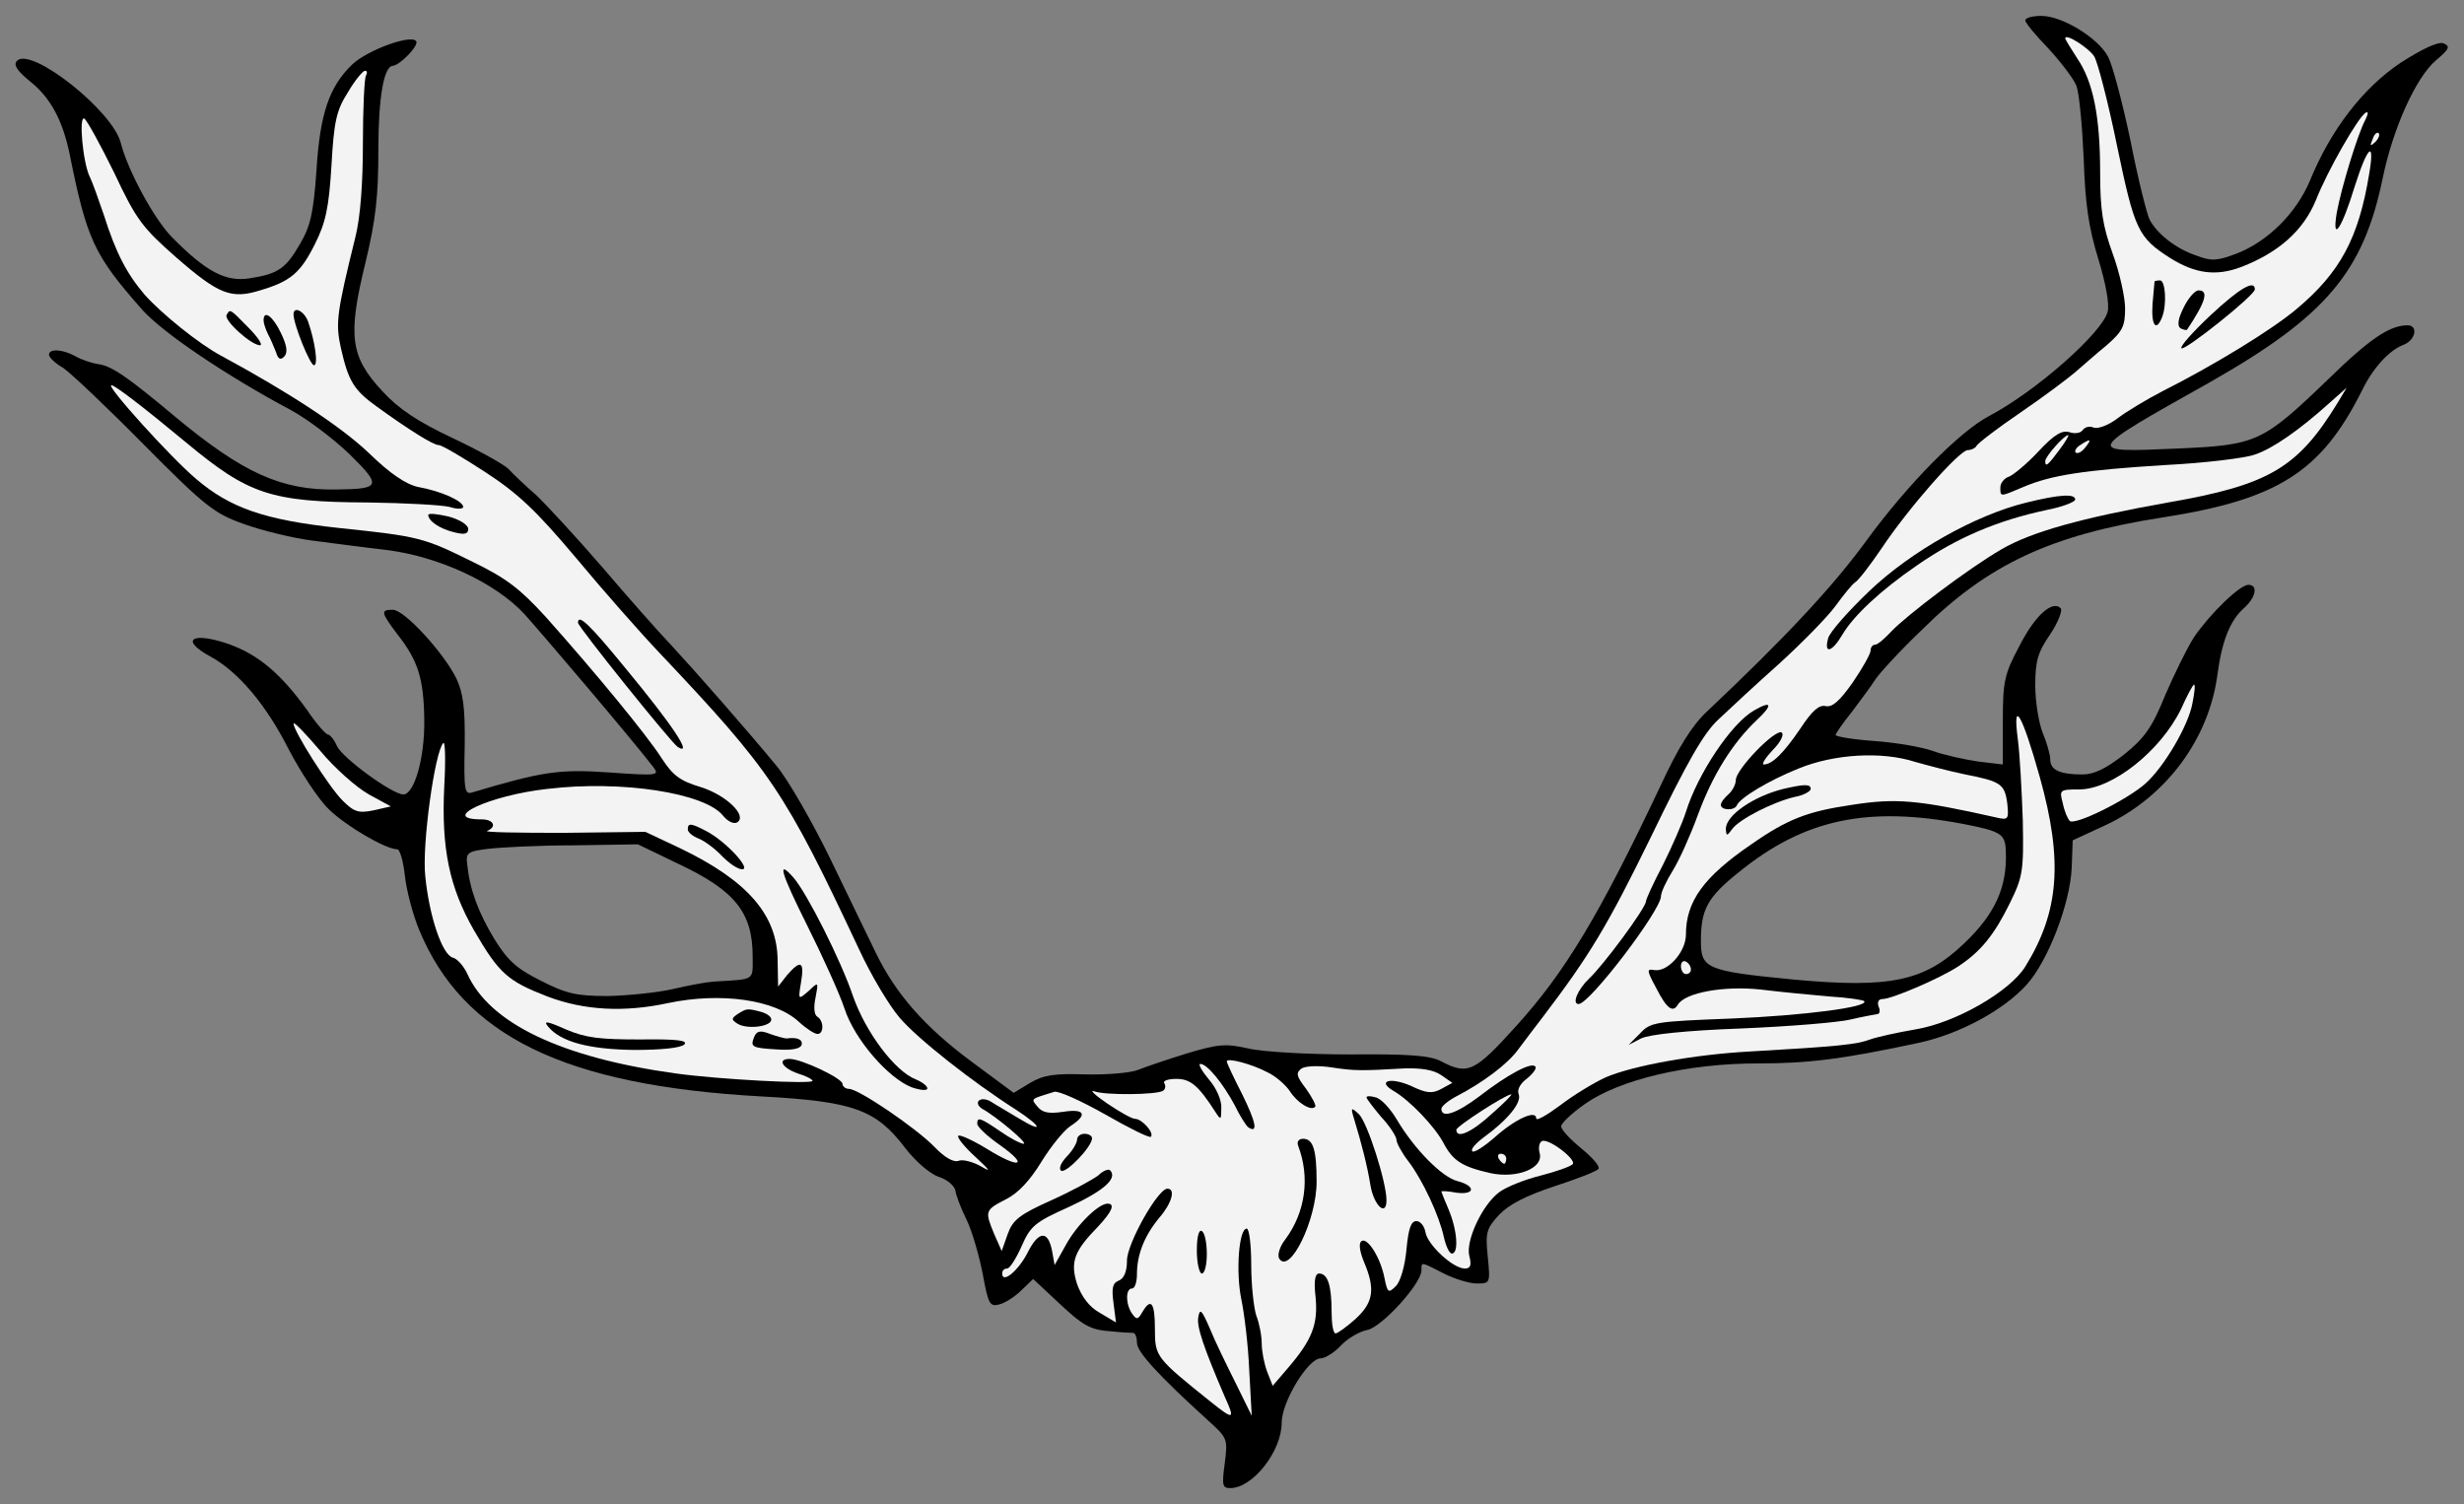 <?xml version="1.0" encoding="UTF-8" standalone="no"?>
<!DOCTYPE svg PUBLIC "-//W3C//DTD SVG 1.1//EN" "http://www.w3.org/Graphics/SVG/1.1/DTD/svg11.dtd">
<svg xmlns:dc="http://purl.org/dc/elements/1.1/" version="1.1" xmlns:xl="http://www.w3.org/1999/xlink" xmlns="http://www.w3.org/2000/svg" viewBox="33.997 85.5 317.003 193.5" width="317.003" height="193.5">
  <rect x="33.997" y="85.5" width="317.003" height="193.5" fill="#808080" stroke="none"/>
  <defs>
    <clipPath id="artboard_clip_path">
      <path d="M 33.997 85.5 L 351 85.5 L 351 279 L 33.997 279 Z"/>
    </clipPath>
  </defs>
  <g id="Stag_s_Massacre_(1)" stroke="none" stroke-opacity="1" stroke-dasharray="none" fill="none" fill-opacity="1">
    <title>Stag&apos;s Massacre (1)</title>
    <g id="Stag_s_Massacre_(1)_Layer_2" clip-path="url(#artboard_clip_path)">
      <title>Layer 2</title>
      <g id="Group_3">
        <g id="Graphic_36">
          <path d="M 294.558 88.123 C 294.558 88.444 295.906 90.049 297.512 91.718 C 299.117 93.452 300.722 95.571 301.107 96.47 C 301.492 97.369 301.878 101.606 302.07 105.844 C 302.263 111.751 302.712 114.769 303.932 118.749 C 304.895 121.896 305.409 124.592 305.152 125.62 C 304.446 128.316 295.971 135.828 289.871 139.039 C 286.019 141.093 279.405 147.835 274.14 155.026 C 269.838 160.933 263.803 167.418 253.594 177.049 C 251.668 178.847 249.87 181.736 247.559 186.744 C 239.79 203.181 235.359 210.565 229.067 217.5 C 223.738 223.407 222.839 223.856 219.436 222.058 C 218.023 221.288 215.263 221.095 207.75 221.159 C 202.357 221.159 196.45 220.838 194.588 220.389 C 191.699 219.747 190.736 219.811 186.691 221.031 C 184.186 221.801 181.361 222.764 180.398 223.15 C 179.435 223.535 176.417 223.792 173.657 223.728 C 169.676 223.599 168.263 223.792 166.53 224.819 L 164.411 226.103 L 158.953 222.058 C 152.982 217.628 149.258 213.39 146.69 208.125 C 145.791 206.263 143.158 200.806 140.847 196.054 C 138.535 191.303 135.453 185.91 133.913 184.048 C 129.996 179.296 123.447 171.849 120.301 168.446 C 118.76 166.84 114.843 162.41 111.504 158.493 C 108.166 154.641 104.313 150.468 102.965 149.183 C 101.552 147.964 99.947 146.423 99.433 145.845 C 98.856 145.267 95.645 143.469 92.242 141.864 C 87.748 139.745 85.308 138.14 83.189 135.828 C 79.08 131.398 78.695 128.766 81.006 119.327 C 82.354 113.741 82.675 110.724 82.675 104.752 C 82.675 98.011 83.382 94.03 84.537 93.966 C 85.436 93.901 87.876 91.397 87.555 90.819 C 86.977 89.856 81.327 91.911 79.337 93.773 C 76.383 96.598 75.163 100.065 74.714 107.385 C 74.329 112.907 73.943 114.576 72.595 116.887 C 70.733 120.098 69.77 120.74 66.046 121.318 C 63.028 121.767 60.524 120.483 56.158 116.053 C 53.847 113.741 50.444 107.449 49.545 103.918 C 48.517 99.744 37.988 91.462 36.19 93.324 C 35.676 93.837 36.19 94.608 37.923 96.02 C 40.492 98.075 42.033 100.964 42.931 105.202 C 45.179 116.374 46.078 118.3 52.306 125.363 C 54.938 128.316 63.221 133.902 71.439 138.268 C 73.558 139.424 76.961 141.992 79.016 143.983 C 83.125 148.028 82.996 148.413 77.282 148.477 C 70.219 148.606 65.275 146.358 56.672 139.231 C 50.315 133.902 48.389 132.618 46.72 132.361 C 45.821 132.233 44.472 131.783 43.702 131.334 C 42.097 130.435 40.299 130.307 40.299 131.141 C 40.299 131.462 41.069 132.233 42.097 132.811 C 43.06 133.453 47.747 137.883 52.498 142.699 C 60.396 150.66 61.551 151.559 65.34 152.907 C 67.651 153.742 71.568 154.705 74.008 155.026 C 76.512 155.347 80.813 155.925 83.639 156.246 C 90.444 157.081 97.764 160.484 101.488 164.529 C 103.8 167.097 115.164 180.452 117.989 184.112 C 118.888 185.268 118.76 185.332 112.403 184.882 C 105.918 184.433 103.8 184.754 94.746 187.451 C 93.783 187.772 93.655 187.13 93.783 181.48 C 93.847 176.536 93.591 174.674 92.692 172.747 C 91.022 169.409 86.014 163.951 84.537 163.951 C 82.932 163.951 82.996 164.272 85.115 167.097 C 87.812 170.5 88.518 172.876 88.582 178.141 C 88.647 183.02 87.298 187.708 85.886 187.708 C 84.473 187.708 78.053 183.02 77.346 181.48 C 77.025 180.709 76.447 180.003 76.191 180.003 C 75.934 180.003 74.714 178.654 73.558 176.921 C 70.091 172.105 67.202 169.73 63.478 168.381 C 58.662 166.712 57.057 167.803 61.102 169.987 C 64.633 171.913 68.229 176.15 71.118 181.865 C 72.659 184.818 74.971 188.35 76.319 189.634 C 78.566 191.817 83.639 194.77 85.115 194.77 C 85.436 194.77 85.886 196.311 86.078 198.109 C 86.271 199.971 87.106 203.181 87.94 205.172 C 93.591 218.784 106.625 225.14 131.794 226.553 C 143.8 227.195 146.69 228.222 150.478 233.23 C 151.762 234.9 153.624 236.505 154.716 236.89 C 155.807 237.211 156.77 238.046 156.899 238.624 C 156.963 239.201 157.605 240.935 158.375 242.476 C 159.082 243.953 159.98 247.099 160.43 249.41 C 161.136 253.263 161.329 253.648 162.549 253.327 C 163.319 253.134 164.603 252.3 165.374 251.529 L 166.915 250.052 L 169.804 252.749 C 173.4 256.152 174.234 256.601 177.06 256.794 C 178.279 256.923 179.499 256.987 179.82 256.987 C 180.077 257.051 180.27 257.565 180.27 258.271 C 180.27 259.427 183.095 262.509 189.323 268.159 C 191.956 270.534 191.956 270.599 191.57 273.745 C 191.185 276.57 191.249 276.955 192.277 276.955 C 195.166 276.955 198.89 272.204 198.89 268.544 C 198.89 265.847 202.293 260.261 203.898 260.261 C 204.476 260.261 205.696 259.491 206.53 258.592 C 207.365 257.693 208.906 256.794 209.933 256.601 C 211.795 256.216 216.868 250.63 216.868 248.961 C 216.868 247.805 216.739 247.805 219.757 249.346 C 221.17 250.052 223.032 250.63 223.995 250.63 C 225.728 250.63 225.728 250.566 225.407 247.227 C 225.086 244.081 225.215 243.568 226.884 241.77 C 228.168 240.421 230.351 239.33 234.011 238.11 C 236.964 237.147 239.469 236.184 239.661 235.863 C 239.854 235.542 238.826 234.386 237.414 233.23 C 236.001 232.075 234.846 230.855 234.846 230.405 C 234.846 230.02 236.194 228.736 237.928 227.516 C 242.422 224.37 251.154 222.315 260.143 222.315 C 266.628 222.315 270.93 221.801 281.075 219.618 C 286.211 218.463 291.797 215.445 294.751 212.17 C 297.512 209.088 300.337 201.705 300.529 197.146 L 300.658 193.615 L 304.831 191.688 C 312.664 188.029 318.186 180.581 319.278 172.298 C 319.856 167.996 320.883 165.299 322.745 163.694 C 324.222 162.346 324.543 160.741 323.258 160.741 C 322.167 160.741 318.379 164.4 316.26 167.482 C 315.361 168.895 313.692 172.298 312.536 174.995 C 310.867 179.104 309.903 180.452 307.271 182.571 C 304.96 184.369 303.419 185.139 301.942 185.139 C 298.988 185.139 297.768 184.561 297.768 183.213 C 297.768 182.571 297.319 181.03 296.805 179.81 C 296.292 178.526 295.842 175.765 295.842 173.71 C 295.842 170.564 296.163 169.409 297.768 167.097 C 298.796 165.556 299.374 164.015 299.117 163.758 C 298.025 162.667 295.778 164.722 293.788 168.638 C 291.861 172.234 291.669 173.197 291.669 178.269 L 291.669 183.855 L 288.458 183.47 C 286.725 183.213 284.092 182.635 282.68 182.122 C 281.267 181.608 277.864 181.03 275.168 180.837 C 272.407 180.645 270.159 180.26 270.159 180.067 C 270.159 179.874 271.123 178.462 272.278 177.049 C 273.37 175.572 274.782 173.71 275.296 172.876 C 275.81 172.105 278.442 169.216 281.203 166.584 C 289.743 158.108 297.833 154.32 312.215 152.073 C 327.047 149.761 332.633 146.23 337.898 135.7 C 339.31 132.811 341.365 130.564 343.227 129.857 C 344.768 129.279 345.153 127.353 343.74 127.353 C 341.429 127.353 338.861 129.087 333.467 134.352 C 325.056 142.442 324.35 142.763 314.013 143.212 C 302.134 143.726 302.07 143.79 318.315 134.673 C 333.211 126.197 338.026 120.547 340.53 108.476 C 341.878 101.927 344.832 95.442 347.4 93.259 C 349.134 91.783 349.262 91.462 348.363 91.076 C 347.721 90.819 345.731 91.718 342.842 93.58 C 338.026 96.791 333.853 102.184 331.156 108.797 C 329.422 112.907 325.763 116.566 321.782 118.107 C 319.278 119.07 318.507 119.135 316.517 118.364 C 314.013 117.53 311.509 115.603 310.546 113.741 C 310.224 113.099 309.069 108.605 308.106 103.661 C 307.078 98.781 305.794 93.901 305.216 92.81 C 303.932 90.37 299.309 87.545 296.613 87.545 C 295.457 87.545 294.558 87.802 294.558 88.123 Z M 286.532 191.496 L 286.532 191.496 C 291.476 192.459 291.99 192.78 292.054 195.027 C 292.247 199.586 290.706 203.053 286.725 206.841 C 281.652 211.721 277.286 212.684 264.766 211.528 C 253.53 210.437 252.824 210.116 252.824 206.584 C 252.824 202.475 253.658 200.934 257.767 197.66 C 266.179 190.854 274.269 189.184 286.532 191.496 Z M 121.392 196.697 L 121.392 196.697 C 128.583 200.1 130.831 202.925 130.831 208.575 C 130.831 211.721 131.216 211.464 125.822 211.785 C 124.859 211.849 122.484 212.299 120.558 212.748 C 118.631 213.198 114.843 213.583 112.211 213.647 C 108.101 213.647 106.817 213.326 103.543 211.657 C 100.461 210.116 99.305 209.088 97.571 206.263 C 95.517 202.86 94.425 199.907 94.104 196.697 C 93.912 195.22 94.168 195.027 96.801 194.706 C 98.406 194.513 103.35 194.257 107.845 194.257 L 116.063 194.128 L 121.392 196.697 Z" fill="black"/>
        </g>
        <g id="Graphic_35">
          <path d="M 303.419 92.746 C 303.868 93.452 305.216 98.653 306.372 104.303 C 308.619 115.09 309.069 116.053 313.178 118.685 C 316.453 120.74 319.149 121.061 322.36 119.841 C 327.175 117.979 330.321 115.154 331.926 111.301 C 333.467 107.385 337.384 100.579 338.347 100.001 C 338.732 99.744 338.668 100.194 338.283 100.964 C 337.32 102.762 335.201 109.696 334.623 112.907 C 333.981 116.823 335.265 114.961 336.935 109.504 C 338.604 104.239 339.567 103.404 338.797 107.898 C 337.448 116.117 335.073 120.547 329.487 125.234 C 326.212 127.995 318.7 132.554 312.215 135.828 C 310.096 136.92 307.464 138.525 306.372 139.36 C 305.281 140.195 303.932 140.708 303.354 140.516 C 302.841 140.259 302.199 140.451 301.942 140.837 C 301.685 141.222 300.914 141.35 300.208 141.093 C 299.245 140.837 298.282 141.414 296.292 143.533 C 294.815 145.138 293.081 146.551 292.503 146.808 C 291.861 147 291.348 147.643 291.348 148.22 C 291.348 149.44 291.283 149.44 294.301 148.156 C 297.897 146.615 302.199 145.973 312.536 145.331 C 317.672 145.074 322.873 144.432 324.093 143.983 C 326.405 143.212 329.808 140.837 333.66 137.369 L 335.907 135.379 L 334.752 137.305 C 329.615 145.716 325.891 147.899 312.921 150.147 C 301.749 152.137 295.329 153.935 291.476 156.182 C 287.367 158.558 279.277 164.657 277.286 166.776 C 276.452 167.675 275.553 168.446 275.232 168.446 C 274.911 168.446 274.654 168.767 274.654 169.216 C 274.654 169.601 273.627 171.463 272.342 173.325 C 270.673 175.701 269.71 176.536 268.875 176.343 C 268.041 176.15 267.142 176.921 265.665 179.168 C 263.482 182.378 262.005 183.855 260.914 183.855 C 260.593 183.855 261.106 183.02 262.069 181.993 C 263.097 180.966 263.546 180.003 263.225 179.746 C 262.39 179.232 257.318 184.497 257.318 185.846 C 257.318 186.423 256.869 187.258 256.355 187.708 C 255.841 188.157 255.392 188.735 255.392 189.056 C 255.392 189.762 257.125 189.826 257.446 189.12 C 257.832 188.157 261.556 185.91 265.408 184.369 C 269.967 182.507 276.066 182.122 280.433 183.534 C 282.038 183.984 284.927 184.754 286.853 185.139 C 291.412 186.038 291.926 186.359 292.247 188.928 C 292.439 190.918 292.375 191.046 290.77 190.661 C 280.754 188.414 277.928 188.157 272.214 189.056 C 266.564 189.891 263.996 190.854 259.308 194.128 C 253.209 198.302 250.897 201.448 250.897 205.75 C 250.897 207.933 248.586 210.565 246.852 210.308 C 245.825 210.116 245.825 210.308 247.109 212.684 C 248.458 215.317 249.228 215.83 249.87 214.739 C 250.833 213.198 255.777 212.299 260.528 212.812 C 263.161 213.133 267.206 213.519 269.453 213.711 C 271.7 213.84 273.691 214.161 273.819 214.289 C 274.59 215.06 266.05 216.151 256.869 216.536 C 246.981 216.922 246.339 216.986 244.99 218.463 L 243.514 219.939 L 245.119 219.105 C 246.146 218.591 250.897 218.077 257.96 217.821 C 264.124 217.564 270.48 217.05 272.086 216.665 C 273.691 216.28 275.232 216.023 275.553 215.959 C 275.81 215.959 275.938 215.509 275.681 214.995 C 275.489 214.418 275.681 214.032 276.195 214.032 C 277.415 214.032 283.643 211.336 285.89 209.859 C 288.844 207.933 290.577 205.75 292.568 201.705 C 294.237 198.302 294.365 197.595 294.237 191.046 C 294.109 187.258 293.852 182.507 293.595 180.581 C 292.889 175.187 294.173 177.434 296.42 185.46 C 299.438 196.247 298.924 202.796 294.558 209.859 C 292.568 213.069 285.569 217.114 280.368 217.949 C 278.121 218.334 275.489 218.912 274.59 219.233 C 272.92 219.875 270.48 220.132 259.244 220.774 C 251.925 221.159 243.963 222.636 240.56 224.113 C 239.019 224.819 236.387 226.424 234.717 227.708 C 232.984 228.993 231.635 229.763 231.635 229.378 C 231.635 228.222 228.874 229.506 226.306 231.818 C 224.894 233.038 223.609 233.872 223.417 233.615 C 223.16 233.359 223.866 232.588 224.894 231.818 C 227.976 229.57 229.773 227.387 229.388 226.296 C 229.131 225.718 229.581 224.883 230.48 224.241 C 231.25 223.599 231.764 222.893 231.507 222.7 C 230.993 222.122 227.976 223.728 224.316 226.553 C 221.426 228.736 219.436 229.442 219.436 228.158 C 219.436 227.837 220.271 227.131 221.362 226.553 C 224.829 224.755 227.976 222.379 229.324 220.517 C 230.094 219.49 231.443 217.692 232.342 216.536 C 238.505 208.446 240.817 204.594 246.403 193.165 C 251.09 183.47 253.209 179.746 255.135 178.012 C 256.483 176.728 260.015 173.454 262.968 170.821 C 265.922 168.125 269.132 164.85 270.159 163.437 C 271.187 162.025 272.278 160.677 272.663 160.42 C 273.049 160.227 274.59 158.237 276.066 156.054 C 279.534 150.853 286.083 143.405 287.174 143.405 C 287.624 143.405 288.137 143.148 288.266 142.891 C 288.394 142.57 290.898 140.644 293.916 138.589 C 296.934 136.535 300.08 134.159 300.979 133.389 C 301.878 132.618 303.675 131.013 305.024 129.921 C 307.078 128.124 307.399 127.482 307.399 125.17 C 307.399 123.758 306.693 120.547 305.794 118.107 C 304.51 114.576 304.189 112.457 304.189 107.706 C 304.189 100.45 303.29 96.02 301.236 93.002 C 300.401 91.718 299.695 90.563 299.695 90.434 C 299.695 89.728 302.712 91.654 303.419 92.746 Z" fill="#f3f3f3"/>
        </g>
        <g id="Graphic_34">
          <path d="M 81.07 95.25 C 80.878 95.571 80.685 99.487 80.685 103.918 C 80.685 109.118 80.364 113.42 79.722 115.989 C 77.282 125.876 77.154 127.096 77.86 130.307 C 78.823 134.544 79.529 135.7 82.483 137.819 C 86.656 140.837 89.738 142.763 90.444 142.763 C 90.83 142.763 93.462 144.304 96.416 146.23 C 100.653 148.991 102.965 151.174 108.101 157.274 C 111.569 161.447 116.384 166.905 118.76 169.409 C 133.27 184.754 134.94 187.258 144.507 207.612 C 146.048 210.95 148.423 214.931 149.772 216.472 C 152.083 219.169 159.082 224.691 164.732 228.286 C 168.071 230.469 168.327 231.368 165.053 229.378 C 163.704 228.543 162.099 227.644 161.521 227.259 C 160.944 226.874 160.173 226.81 159.916 227.131 C 159.659 227.387 159.852 227.837 160.366 228.158 C 162.228 229.185 166.337 232.652 165.695 232.652 C 165.31 232.652 163.961 231.946 162.677 231.047 C 160.045 229.249 159.724 229.185 159.724 230.084 C 159.724 230.469 161.008 231.689 162.677 232.845 C 166.465 235.542 165.181 235.927 160.944 233.294 C 159.146 232.203 157.476 231.432 157.284 231.625 C 157.091 231.818 158.054 233.038 159.467 234.322 C 161.393 236.12 161.586 236.376 160.173 235.542 C 159.146 234.964 157.862 234.643 157.348 234.835 C 156.706 235.092 155.55 234.45 154.202 233.038 C 151.826 230.598 144.442 225.59 143.222 225.59 C 142.773 225.59 142.388 225.269 142.388 224.948 C 142.388 224.241 137.123 221.737 135.582 221.737 C 133.977 221.737 134.619 222.893 136.609 223.599 C 137.701 223.92 138.535 224.37 138.535 224.562 C 138.535 225.012 126.4 224.37 120.879 223.599 C 106.111 221.545 96.929 217.114 94.104 210.758 C 93.655 209.795 92.82 208.832 92.242 208.703 C 90.894 208.318 89.225 203.438 88.711 198.238 C 88.261 194.257 89.931 182.25 91.022 181.094 C 91.279 180.773 91.343 183.342 91.151 186.68 C 90.766 194.642 91.793 199.65 95.003 205.236 C 98.214 210.758 99.305 211.721 104.442 213.711 C 109.193 215.509 114.329 215.766 119.98 214.546 C 126.721 213.133 133.72 214.097 136.802 216.986 C 137.701 217.821 138.792 218.527 139.177 218.527 C 140.012 218.527 140.012 216.793 139.113 216.28 C 138.728 216.023 138.664 214.995 138.921 213.84 C 139.306 211.785 139.306 211.785 138.022 213.005 C 136.673 214.161 136.673 214.161 137.059 211.849 C 137.508 209.153 136.994 208.96 135.261 210.95 L 134.105 212.427 L 134.041 209.153 C 134.041 203.246 130.189 198.815 121.521 194.642 L 117.026 192.523 L 106.432 192.651 C 100.589 192.651 96.223 192.587 96.673 192.395 C 97.957 191.881 97.507 190.918 95.966 190.918 C 90.38 190.918 96.929 187.836 104.377 187.001 C 113.944 185.846 124.731 187.515 127.042 190.468 C 127.62 191.175 128.391 191.56 128.84 191.303 C 130.189 190.468 127.428 187.772 124.089 186.744 C 121.521 185.974 120.558 185.268 119.145 183.085 C 117.219 180.067 110.605 172.041 104.249 164.914 C 100.91 161.254 99.177 159.906 94.811 157.787 C 88.454 154.641 87.94 154.513 77.539 153.421 C 68.036 152.394 63.606 150.853 59.24 147.129 C 55.965 144.368 47.554 135.058 48.325 135.058 C 48.774 135.058 52.306 137.755 57.956 142.442 C 65.982 149.119 68.807 150.082 81.391 150.147 C 86.143 150.211 90.83 150.468 91.857 150.724 C 92.82 151.045 93.591 150.981 93.591 150.724 C 93.591 149.954 90.701 148.67 87.812 148.156 C 86.271 147.835 84.216 146.487 81.391 143.726 C 77.86 140.387 71.247 136.021 62.45 131.27 C 59.561 129.729 54.81 125.876 52.627 123.437 C 50.315 120.74 48.903 118.043 47.362 113.163 C 46.655 111.109 45.885 108.926 45.564 108.284 C 44.665 106.55 44.087 100.258 44.858 100.772 C 45.179 100.964 46.912 104.11 48.71 107.77 C 51.535 113.806 52.37 114.833 56.672 118.621 C 62.129 123.372 63.734 124.014 67.458 122.859 C 71.375 121.703 72.659 120.611 74.521 116.887 C 75.87 114.191 76.319 112.265 76.64 106.807 C 76.961 101.093 77.282 99.68 78.759 97.369 C 79.658 95.828 80.685 94.608 80.942 94.608 C 81.263 94.608 81.263 94.865 81.07 95.25 Z" fill="#f3f3f3"/>
        </g>
        <g id="Graphic_33">
          <path d="M 339.567 103.789 C 338.925 104.367 338.861 104.303 339.246 103.404 C 339.439 102.762 339.824 102.441 340.016 102.634 C 340.209 102.826 340.016 103.34 339.567 103.789 Z" fill="#f3f3f3"/>
        </g>
        <g id="Graphic_32">
          <path d="M 298.924 143.405 C 297.447 145.395 297.126 145.652 297.126 144.817 C 297.126 144.24 299.566 141.479 300.08 141.479 C 300.208 141.479 299.759 142.313 298.924 143.405 Z" fill="#f3f3f3"/>
        </g>
        <g id="Graphic_31">
          <path d="M 302.263 143.084 C 301.813 143.662 301.3 143.919 301.043 143.726 C 300.85 143.533 301.107 143.084 301.621 142.763 C 302.969 141.864 303.162 141.992 302.263 143.084 Z" fill="#f3f3f3"/>
        </g>
        <g id="Graphic_30">
          <path d="M 316.067 175.958 C 315.554 178.847 312.408 184.176 310.032 186.295 C 307.656 188.414 300.914 191.753 300.272 191.111 C 300.016 190.854 299.566 189.826 299.374 188.799 C 298.924 187.13 298.988 187.066 301.492 187.066 C 305.73 187.066 311.958 182.122 314.591 176.728 C 315.361 174.995 316.132 173.582 316.26 173.582 C 316.453 173.582 316.324 174.674 316.067 175.958 Z" fill="#f3f3f3"/>
        </g>
        <g id="Graphic_29">
          <path d="M 81.456 187.708 L 84.281 189.249 L 82.033 189.762 C 80.107 190.147 79.529 189.955 78.053 188.478 C 76.319 186.744 71.76 179.553 71.76 178.59 C 71.76 178.269 73.301 179.874 75.163 182.057 C 77.025 184.305 79.85 186.809 81.456 187.708 Z" fill="#f3f3f3"/>
        </g>
        <g id="Graphic_28">
          <path d="M 251.539 210.244 C 251.539 210.565 251.283 210.822 250.897 210.822 C 250.576 210.822 250.255 210.373 250.255 209.795 C 250.255 209.281 250.576 209.024 250.897 209.217 C 251.283 209.41 251.539 209.859 251.539 210.244 Z" fill="#f3f3f3"/>
        </g>
        <g id="Graphic_27">
          <path d="M 197.092 223.471 C 198.055 223.92 199.339 225.012 199.917 225.846 C 200.88 227.387 202.678 228.479 203.192 227.901 C 203.384 227.773 202.806 226.681 202.036 225.59 C 200.752 223.92 200.688 223.535 201.458 222.957 C 202.036 222.636 203.641 222.572 205.311 222.829 C 208.264 223.278 209.099 223.278 214.685 222.957 C 216.868 222.893 218.409 223.15 219.372 223.792 L 220.849 224.819 L 219.436 225.59 C 218.28 226.232 217.51 226.167 215.519 225.204 C 212.887 224.049 211.089 224.562 213.272 225.846 C 215.391 227.066 218.601 230.469 219.693 232.524 C 220.913 234.835 222.069 235.606 225.792 236.441 C 229.195 237.147 232.598 235.798 232.085 233.872 C 231.892 233.166 232.021 232.524 232.342 232.331 C 233.112 231.818 236.9 234.707 236.322 235.285 C 236.001 235.606 234.139 236.248 232.149 236.762 C 230.094 237.275 227.719 238.238 226.884 238.88 C 224.701 240.486 222.518 245.173 223.032 247.099 C 223.353 248.319 223.16 248.704 222.454 248.704 C 220.913 248.704 217.638 245.622 217.381 244.017 C 217.253 243.246 216.739 242.604 216.226 242.604 C 215.519 242.604 215.198 243.568 214.942 246.264 C 214.749 248.383 214.171 250.373 213.593 250.951 C 212.63 251.914 212.502 251.85 212.116 249.924 C 211.603 247.292 209.933 244.659 209.163 245.173 C 208.778 245.43 208.906 246.457 209.484 247.869 C 210.961 251.337 210.704 253.07 208.392 255.189 C 207.237 256.216 206.081 257.051 205.824 257.051 C 205.503 257.051 205.311 255.767 205.311 254.226 C 205.311 250.823 204.797 249.346 203.705 249.346 C 203.192 249.346 202.999 250.245 203.256 252.428 C 203.577 255.895 202.806 257.886 199.66 261.545 L 197.734 263.793 L 197.028 261.995 C 196.643 260.968 196.322 259.362 196.322 258.335 C 196.322 257.308 196.001 255.703 195.615 254.74 C 195.294 253.712 194.973 250.823 194.973 248.255 C 194.973 245.686 194.716 243.568 194.395 243.568 C 193.368 243.568 192.983 249.154 193.689 252.621 C 194.074 254.418 194.588 258.592 194.716 261.802 L 195.037 267.645 L 192.983 263.472 C 191.827 261.16 190.286 258.014 189.644 256.409 C 188.617 254.033 188.36 253.776 188.167 254.932 C 187.91 256.152 188.874 258.913 191.57 265.205 C 192.919 268.159 192.726 268.223 189.837 265.911 C 182.71 260.197 182.581 260.069 182.581 256.473 C 182.581 253.07 182.068 252.428 180.976 254.29 C 180.398 255.317 180.206 255.317 179.628 254.483 C 178.793 253.263 178.793 251.272 179.628 251.272 C 180.013 251.272 180.27 250.438 180.27 249.41 C 180.27 246.906 181.233 244.466 183.159 242.155 C 184.764 240.293 185.278 238.431 184.186 238.431 C 182.967 238.431 178.986 245.494 178.986 247.677 C 178.986 249.089 178.6 249.988 177.958 250.245 C 177.124 250.566 176.995 251.208 177.252 253.134 L 177.573 255.638 L 175.519 254.418 C 174.106 253.648 173.143 252.3 172.565 250.695 C 171.666 247.869 172.18 246.457 175.262 243.311 C 177.06 241.385 177.509 240.357 176.482 240.357 C 175.326 240.357 172.565 243.054 171.152 245.622 L 169.676 248.255 L 169.355 246.457 C 168.841 243.76 167.621 243.824 166.209 246.649 C 164.989 249.025 162.934 250.695 162.934 249.346 C 162.934 248.961 163.191 248.704 163.576 248.704 C 163.897 248.704 164.732 247.42 165.438 245.815 C 166.594 243.182 167.172 242.733 171.602 240.742 C 176.032 238.688 177.83 237.083 176.803 236.055 C 176.61 235.863 175.904 236.12 175.326 236.697 C 174.684 237.211 171.987 238.688 169.29 239.908 C 165.117 241.77 164.282 242.476 163.64 244.274 L 162.87 246.457 L 161.907 244.274 C 160.687 241.32 160.687 241.192 163.448 239.779 C 164.989 239.009 166.53 237.339 167.942 235.028 C 169.162 233.038 170.831 230.983 171.666 230.405 C 173.978 228.928 173.592 228.094 170.767 228.543 C 168.969 228.8 168.135 228.672 167.493 227.901 C 166.594 226.81 166.53 226.938 169.612 225.975 C 170.125 225.782 173.079 227.131 176.161 228.864 C 179.178 230.598 181.875 231.946 182.068 231.753 C 182.517 231.24 180.912 229.442 180.013 229.442 C 179.628 229.442 178.023 228.543 176.417 227.452 C 174.812 226.36 174.106 225.654 174.812 225.911 C 176.161 226.424 182.71 226.36 183.609 225.846 C 183.93 225.654 183.994 225.204 183.801 224.883 C 183.544 224.562 184.251 224.305 185.342 224.305 C 187.14 224.305 188.167 225.14 190.35 228.543 C 191.057 229.635 191.121 229.635 191.121 228.029 C 191.185 227.066 190.479 225.461 189.516 224.37 C 188.617 223.278 188.103 222.379 188.424 222.379 C 189.323 222.379 191.378 224.948 192.854 227.708 C 193.496 229.057 194.331 230.341 194.588 230.534 C 195.872 231.368 195.615 229.956 193.817 226.296 C 192.726 224.177 191.827 222.251 191.827 222.058 C 191.827 221.545 195.037 222.379 197.092 223.471 Z" fill="#f3f3f3"/>
        </g>
        <g id="Graphic_26">
          <path d="M 225.921 228.8 C 223.353 231.176 221.362 232.075 221.362 230.855 C 221.362 230.405 227.719 226.296 228.425 226.296 C 228.618 226.296 227.462 227.452 225.921 228.8 Z" fill="#f3f3f3"/>
        </g>
        <g id="Graphic_25">
          <path d="M 227.783 234.579 C 227.783 234.9 227.655 235.221 227.526 235.221 C 227.333 235.221 227.012 234.9 226.82 234.579 C 226.627 234.193 226.756 233.936 227.077 233.936 C 227.462 233.936 227.783 234.193 227.783 234.579 Z" fill="#f3f3f3"/>
        </g>
        <g id="Graphic_24">
          <path d="M 311.188 121.703 C 311.188 121.831 311.059 123.115 310.931 124.592 C 310.738 127.353 311.38 128.252 312.151 126.326 C 312.793 124.721 312.6 121.575 311.894 121.575 C 311.573 121.575 311.252 121.639 311.188 121.703 Z" fill="black"/>
        </g>
        <g id="Graphic_23">
          <path d="M 318.379 126.069 C 316.132 128.188 314.398 130.114 314.655 130.307 C 315.04 130.692 324.093 123.501 324.093 122.73 C 324.093 121.446 322.167 122.538 318.379 126.069 Z" fill="black"/>
        </g>
        <g id="Graphic_22">
          <path d="M 314.912 125.106 C 314.205 126.518 314.077 127.417 314.526 127.738 C 314.912 127.931 315.233 127.995 315.361 127.931 C 317.801 124.271 318.186 122.859 316.838 122.859 C 316.388 122.859 315.489 123.886 314.912 125.106 Z" fill="black"/>
        </g>
        <g id="Graphic_21">
          <path d="M 294.751 150.147 C 288.137 151.752 279.855 156.439 274.525 161.511 C 271.829 164.079 269.389 166.84 269.196 167.611 C 268.618 169.73 269.71 169.409 271.058 167.097 C 272.471 164.722 275.938 161.447 280.625 158.237 C 285.697 154.705 290.962 152.458 297.319 151.11 C 299.309 150.724 300.979 150.082 300.979 149.761 C 300.979 148.991 298.924 149.119 294.751 150.147 Z" fill="black"/>
        </g>
        <g id="Graphic_20">
          <path d="M 259.63 176.921 C 256.74 178.59 252.438 185.011 250.897 189.955 C 250.448 191.367 249.1 194.449 247.944 196.761 C 246.724 199.072 245.761 201.191 245.761 201.448 C 245.761 202.283 240.303 209.666 238.441 211.4 C 236.964 212.812 236.194 214.674 237.093 214.674 C 238.505 214.674 247.687 202.604 247.687 200.806 C 247.687 200.292 248.393 198.815 249.228 197.467 C 250.063 196.119 251.475 192.973 252.438 190.34 C 254.3 185.268 256.869 181.094 260.079 178.077 C 262.134 176.15 261.941 175.572 259.63 176.921 Z" fill="black"/>
        </g>
        <g id="Graphic_19">
          <path d="M 263.418 187.001 C 259.565 187.964 256.034 190.404 256.034 192.138 C 256.098 193.101 256.162 193.101 256.869 192.138 C 257.832 190.854 262.134 188.671 264.894 188.029 C 265.986 187.836 266.949 187.322 266.949 187.001 C 266.949 186.359 266.179 186.359 263.418 187.001 Z" fill="black"/>
        </g>
        <g id="Graphic_18">
          <path d="M 63.157 126.005 C 62.707 126.647 66.303 129.921 67.458 129.921 C 67.844 129.921 67.202 128.894 65.982 127.674 C 63.542 125.17 63.606 125.234 63.157 126.005 Z" fill="black"/>
        </g>
        <g id="Graphic_17">
          <path d="M 71.76 125.941 C 71.76 127.225 73.879 132.49 74.393 132.49 C 74.971 132.49 74.521 129.408 73.622 126.84 C 73.109 125.491 71.76 124.849 71.76 125.941 Z" fill="black"/>
        </g>
        <g id="Graphic_16">
          <path d="M 67.908 126.711 C 67.908 127.096 68.165 127.867 68.486 128.509 C 68.807 129.087 69.256 130.178 69.513 130.82 C 69.77 131.719 70.091 131.848 70.54 131.398 C 71.054 130.885 70.926 129.986 70.155 128.38 C 69.128 126.197 67.908 125.299 67.908 126.711 Z" fill="black"/>
        </g>
        <g id="Graphic_15">
          <path d="M 89.096 151.752 C 89.096 152.522 90.573 153.55 92.499 153.999 C 93.783 154.32 94.233 154.192 94.233 153.55 C 94.233 153.036 93.141 152.33 91.664 151.944 C 90.252 151.623 89.096 151.495 89.096 151.752 Z" fill="black"/>
        </g>
        <g id="Graphic_14">
          <path d="M 108.358 165.62 C 108.358 166.134 120.429 181.158 121.2 181.608 C 123.19 182.828 120.622 178.911 114.458 171.463 C 109.899 165.877 108.358 164.4 108.358 165.62 Z" fill="black"/>
        </g>
        <g id="Graphic_13">
          <path d="M 122.484 192.202 C 122.484 192.587 123.126 193.101 123.96 193.422 C 124.731 193.743 126.079 194.77 126.914 195.669 C 127.813 196.568 128.904 197.339 129.482 197.339 C 130.702 197.339 127.363 193.743 124.924 192.459 C 122.869 191.367 122.484 191.367 122.484 192.202 Z" fill="black"/>
        </g>
        <g id="Graphic_12">
          <path d="M 137.829 204.53 C 139.82 208.511 142.003 213.326 142.645 215.252 C 143.929 219.233 148.295 224.241 151.313 225.397 C 152.468 225.782 153.303 225.846 153.303 225.525 C 153.303 225.204 152.597 224.691 151.826 224.37 C 149.13 223.342 145.341 218.27 143.736 213.647 C 142.195 209.088 137.829 200.421 136.096 198.43 C 133.913 195.926 134.426 197.724 137.829 204.53 Z" fill="black"/>
        </g>
        <g id="Graphic_11">
          <path d="M 128.904 215.959 C 128.07 216.536 128.07 216.665 128.84 217.179 C 129.996 217.949 132.949 217.628 133.206 216.793 C 133.335 216.408 132.821 215.959 131.986 215.702 C 130.06 215.188 130.06 215.252 128.904 215.959 Z" fill="black"/>
        </g>
        <g id="Graphic_10">
          <path d="M 104.506 217.564 C 106.111 219.554 109.835 220.517 115.614 220.581 C 119.081 220.581 121.585 220.325 122.034 219.875 C 122.548 219.362 121.135 219.169 116.384 219.233 C 111.183 219.233 109.385 219.041 106.817 217.949 C 104.377 216.857 103.864 216.793 104.506 217.564 Z" fill="black"/>
        </g>
        <g id="Graphic_9">
          <path d="M 131.023 218.912 C 130.51 220.196 130.702 220.325 133.977 220.517 C 135.839 220.646 136.93 220.453 137.123 219.939 C 137.315 219.233 136.545 218.912 135.197 219.105 C 134.94 219.105 133.977 218.848 133.078 218.527 C 131.794 218.013 131.344 218.142 131.023 218.912 Z" fill="black"/>
        </g>
        <g id="Graphic_8">
          <path d="M 209.805 226.681 C 209.805 226.874 210.704 228.029 211.731 229.249 C 212.823 230.405 213.657 231.753 213.657 232.139 C 213.657 232.524 214.299 233.744 215.134 234.835 C 217.06 237.339 219.179 241.962 219.757 244.659 C 220.014 245.815 220.463 246.778 220.784 246.778 C 221.683 246.778 221.491 243.824 220.399 241.192 C 219.885 239.972 219.436 238.88 219.436 238.816 C 219.436 238.688 220.335 238.752 221.362 238.945 C 223.738 239.266 223.93 238.11 221.555 237.468 C 219.564 237.018 215.969 233.359 213.722 229.57 C 212.887 228.158 211.667 226.81 210.961 226.681 C 210.319 226.488 209.805 226.488 209.805 226.681 Z" fill="black"/>
        </g>
        <g id="Graphic_7">
          <path d="M 208.2 229.442 C 209.163 232.588 209.933 235.606 210.319 238.046 C 210.768 240.614 212.373 242.091 212.373 239.908 C 212.373 237.596 209.933 229.956 208.842 228.864 C 207.815 227.901 207.75 227.965 208.2 229.442 Z" fill="black"/>
        </g>
        <g id="Graphic_6">
          <path d="M 172.565 232.139 C 172.565 232.524 171.987 233.551 171.217 234.322 C 170.446 235.156 170.189 235.863 170.51 236.12 C 171.152 236.505 174.491 233.038 174.491 231.946 C 174.491 231.625 174.042 231.368 173.528 231.368 C 173.014 231.368 172.565 231.689 172.565 232.139 Z" fill="black"/>
        </g>
        <g id="Graphic_5">
          <path d="M 201.009 232.909 C 202.55 236.954 201.972 241.449 199.339 244.98 C 198.633 245.879 198.312 246.97 198.569 247.42 C 199.917 249.539 203.384 242.476 203.384 237.532 C 203.384 233.423 202.935 232.01 201.651 232.01 C 201.073 232.01 200.816 232.396 201.009 232.909 Z" fill="black"/>
        </g>
        <g id="Graphic_4">
          <path d="M 187.975 246.393 C 187.975 247.998 188.296 249.346 188.617 249.346 C 189.002 249.346 189.259 248.19 189.259 246.842 C 189.259 245.43 189.002 244.081 188.617 243.889 C 188.232 243.632 187.975 244.659 187.975 246.393 Z" fill="black"/>
        </g>
      </g>
    </g>
  </g>
</svg>
